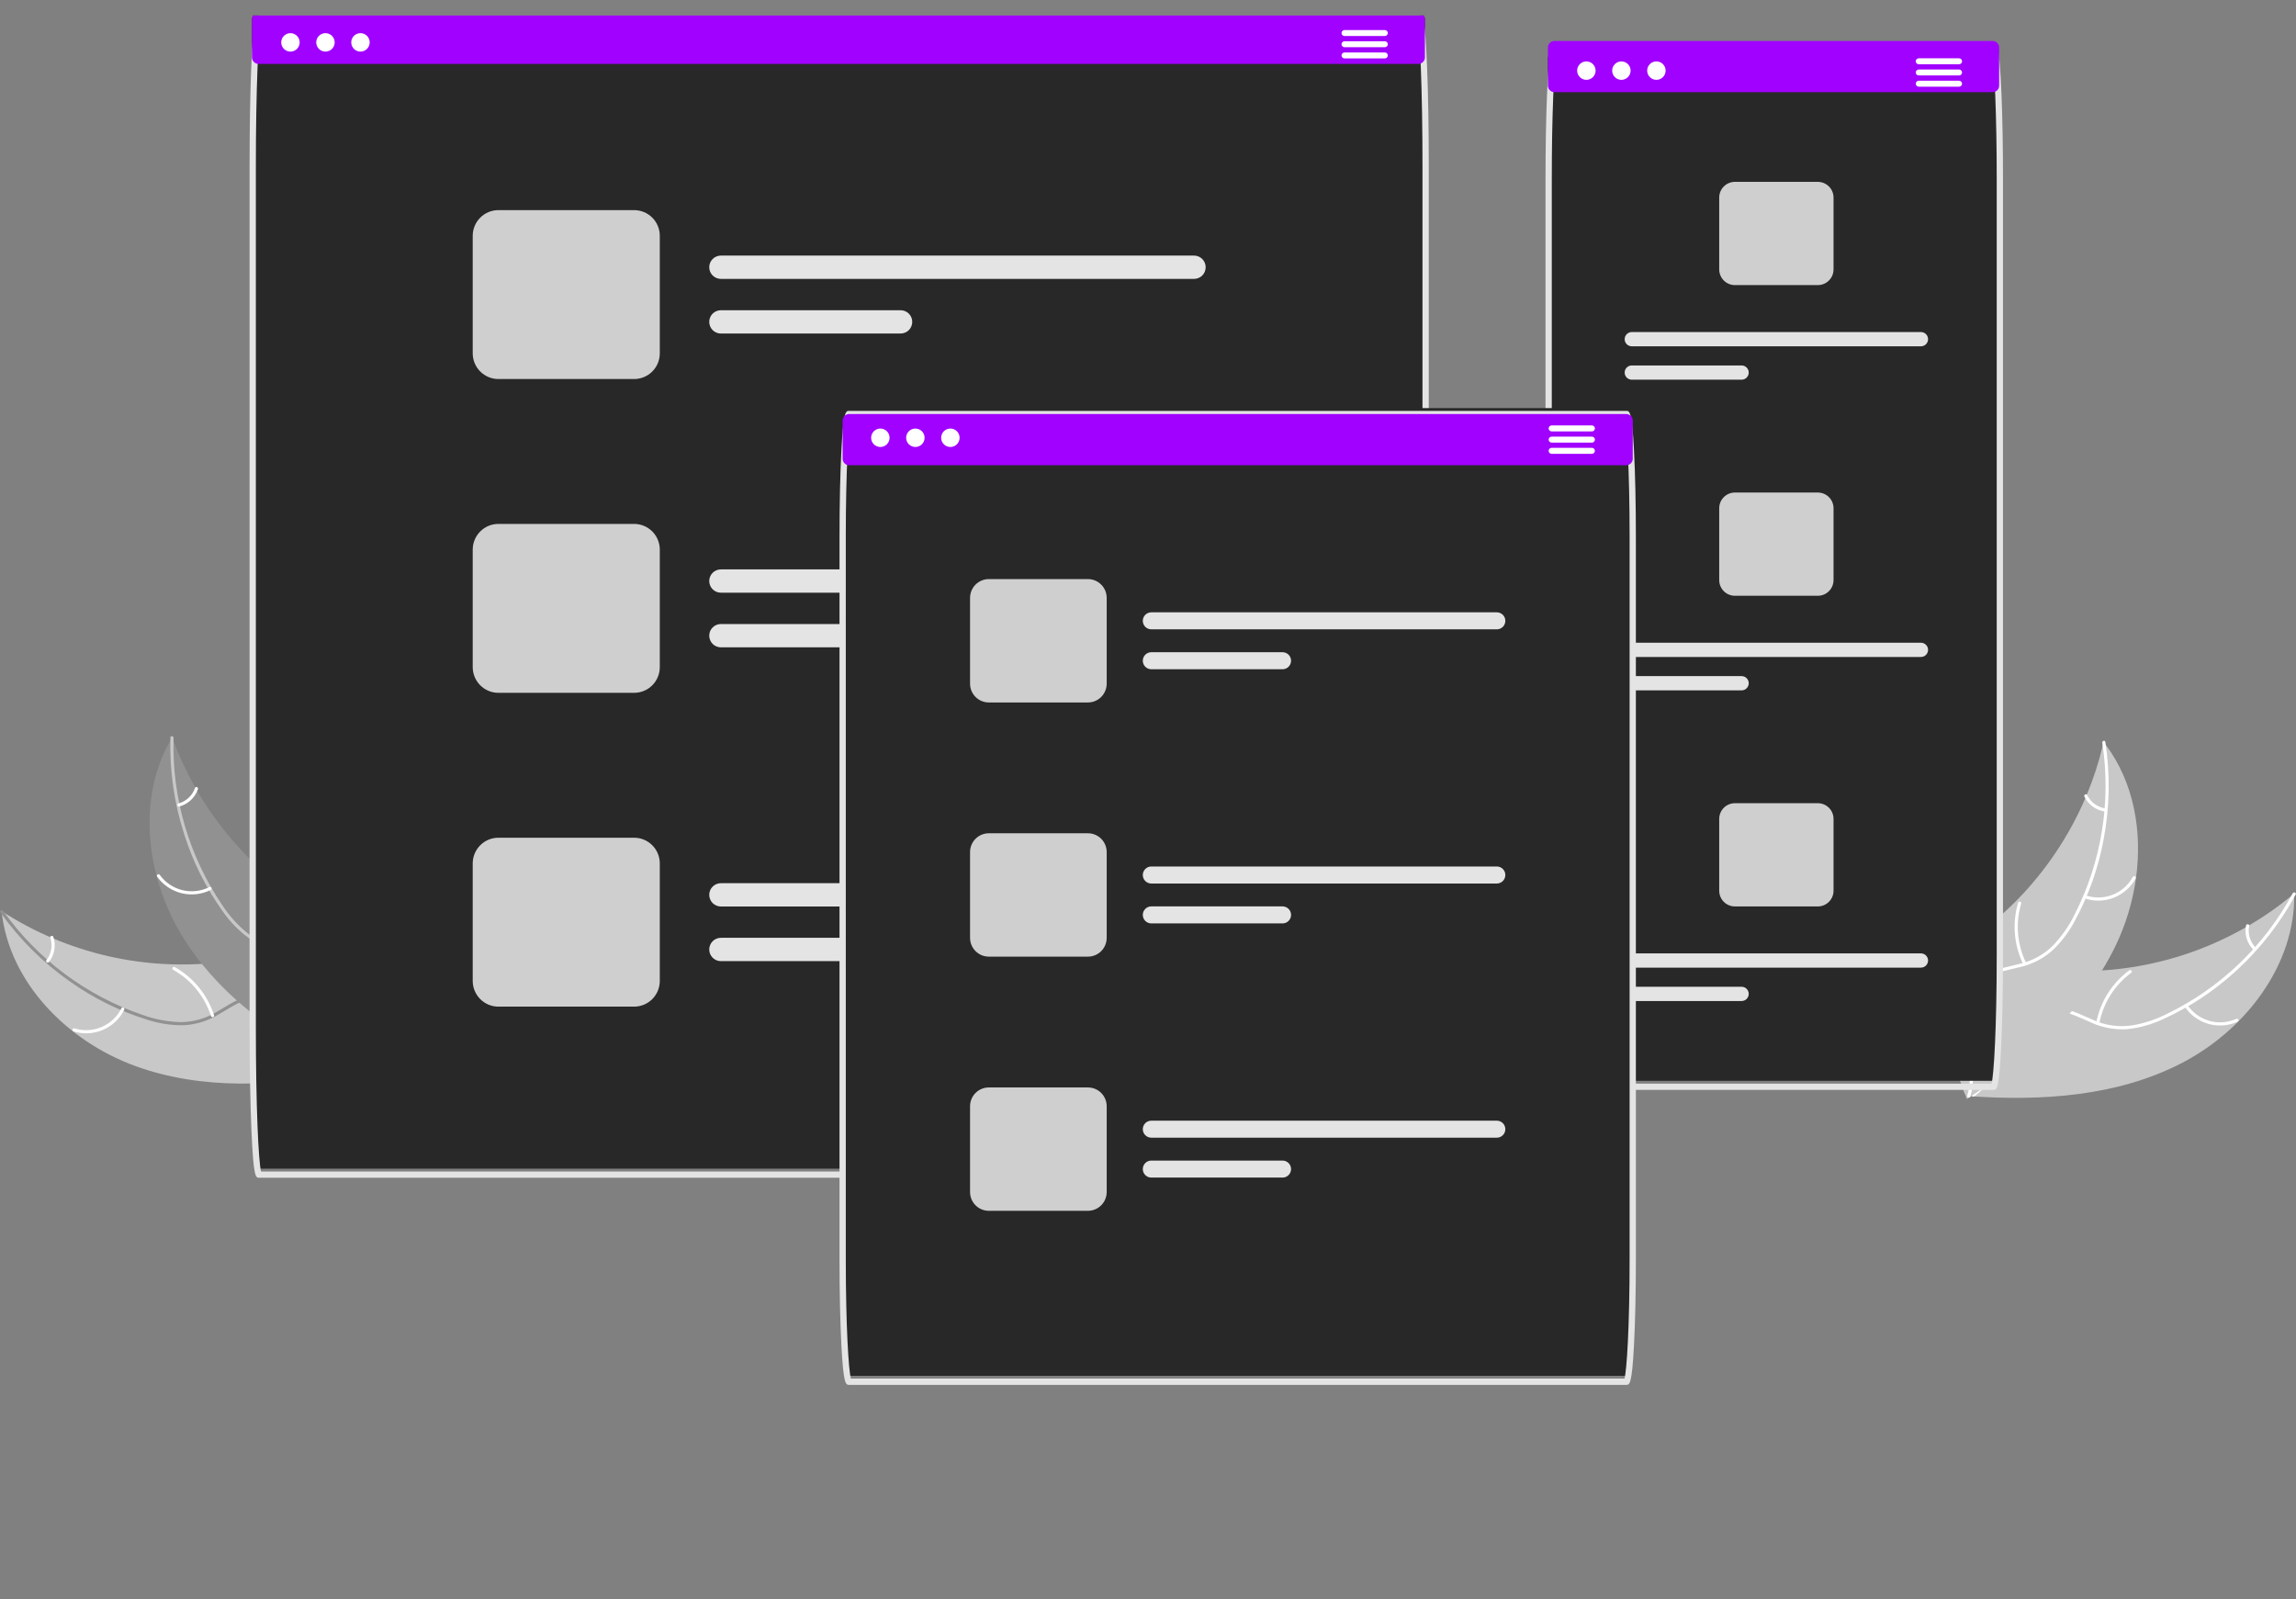 <svg width="112" height="78" viewBox="0 0 112 78" fill="none" xmlns="http://www.w3.org/2000/svg">
<rect x="0" y="0" width="112" height="78" fill="#808080" stroke="none"/>
<g clip-path="url(#clip0_60_375)">
<path d="M6.599 51.999C3.303 50.8 0.441 47.931 0.078 44.442C3.278 46.518 7.109 47.395 10.894 46.919C12.353 46.73 13.956 46.367 15.204 47.145C15.981 47.63 16.463 48.489 16.685 49.378C16.906 50.266 16.896 51.193 16.885 52.108L16.987 52.312C13.544 52.981 9.895 53.198 6.599 51.999Z" fill="#C8C8C8"/>
<path d="M0.15 44.425C1.829 46.793 4.213 48.571 6.961 49.508C7.549 49.72 8.167 49.838 8.792 49.858C9.401 49.857 9.999 49.694 10.524 49.384C11.018 49.105 11.492 48.762 12.047 48.608C12.332 48.534 12.629 48.52 12.919 48.569C13.21 48.617 13.487 48.727 13.732 48.89C14.353 49.28 14.798 49.87 15.212 50.462C15.672 51.12 16.14 51.811 16.858 52.21C16.945 52.258 16.865 52.391 16.778 52.342C15.528 51.648 15.066 50.174 14.002 49.278C13.506 48.86 12.88 48.589 12.225 48.724C11.651 48.843 11.162 49.196 10.663 49.482C10.156 49.792 9.58 49.973 8.987 50.009C8.363 50.021 7.742 49.927 7.149 49.73C5.809 49.31 4.543 48.681 3.398 47.867C2.086 46.946 0.942 45.806 0.014 44.499C-0.044 44.418 0.093 44.344 0.15 44.425Z" fill="#919191"/>
<path d="M6.058 49.258C5.839 49.698 5.47 50.045 5.018 50.238C4.565 50.431 4.059 50.457 3.59 50.311C3.495 50.282 3.537 50.133 3.632 50.163C4.069 50.299 4.54 50.275 4.961 50.094C5.382 49.914 5.724 49.589 5.926 49.178C5.97 49.089 6.102 49.17 6.058 49.258Z" fill="white"/>
<path d="M10.291 49.558C9.982 48.602 9.323 47.798 8.447 47.306C8.36 47.257 8.44 47.125 8.527 47.174C9.438 47.687 10.121 48.526 10.441 49.521C10.472 49.616 10.322 49.653 10.291 49.558Z" fill="white"/>
<path d="M2.261 46.838C2.382 46.686 2.462 46.506 2.496 46.315C2.53 46.123 2.515 45.926 2.454 45.742C2.423 45.648 2.573 45.611 2.604 45.705C2.671 45.909 2.686 46.126 2.65 46.338C2.613 46.549 2.525 46.749 2.393 46.918C2.382 46.935 2.365 46.947 2.345 46.952C2.326 46.957 2.305 46.954 2.287 46.944C2.27 46.934 2.257 46.917 2.252 46.897C2.247 46.877 2.251 46.856 2.261 46.838Z" fill="white"/>
<path d="M8.398 35.967C8.419 36.025 8.441 36.084 8.463 36.142C8.755 36.926 9.111 37.686 9.526 38.412C9.557 38.469 9.589 38.526 9.622 38.581C10.64 40.321 11.973 41.857 13.552 43.111C14.181 43.609 14.847 44.058 15.543 44.456C16.506 45.004 17.593 45.522 18.298 46.333C18.372 46.416 18.442 46.505 18.505 46.597L17.228 52.171C17.219 52.182 17.211 52.194 17.202 52.205L17.161 52.43C17.124 52.412 17.085 52.393 17.048 52.375C17.026 52.364 17.005 52.353 16.983 52.343C16.969 52.335 16.954 52.328 16.941 52.322C16.936 52.32 16.931 52.317 16.928 52.315C16.914 52.309 16.902 52.303 16.89 52.297C16.675 52.189 16.461 52.079 16.247 51.968C16.246 51.968 16.246 51.968 16.245 51.966C14.605 51.132 13.071 50.107 11.673 48.911C11.632 48.875 11.589 48.838 11.549 48.8C10.934 48.254 10.365 47.658 9.847 47.019C9.565 46.668 9.3 46.303 9.055 45.926C8.422 44.95 7.947 43.879 7.647 42.755C7.05 40.514 7.175 38.107 8.31 36.118C8.339 36.067 8.367 36.017 8.398 35.967Z" fill="#919191"/>
<path d="M8.466 35.995C8.381 38.898 9.213 41.752 10.844 44.155C11.185 44.678 11.608 45.144 12.095 45.536C12.581 45.903 13.157 46.132 13.763 46.201C14.326 46.276 14.911 46.288 15.446 46.499C15.718 46.611 15.964 46.779 16.166 46.993C16.369 47.206 16.524 47.46 16.622 47.738C16.883 48.424 16.883 49.162 16.857 49.885C16.828 50.687 16.786 51.52 17.119 52.271C17.159 52.362 17.016 52.419 16.975 52.328C16.396 51.021 16.914 49.566 16.604 48.211C16.459 47.578 16.123 46.985 15.518 46.698C14.989 46.447 14.386 46.435 13.815 46.363C13.223 46.305 12.655 46.103 12.16 45.775C11.654 45.409 11.215 44.959 10.86 44.446C10.043 43.303 9.411 42.039 8.987 40.7C8.494 39.174 8.266 37.575 8.313 35.972C8.316 35.873 8.469 35.897 8.466 35.995Z" fill="#C8C8C8"/>
<path d="M10.273 43.412C9.833 43.631 9.329 43.686 8.852 43.568C8.375 43.45 7.955 43.166 7.668 42.767C7.61 42.686 7.733 42.592 7.791 42.673C8.058 43.045 8.449 43.31 8.893 43.419C9.338 43.528 9.807 43.475 10.216 43.269C10.305 43.224 10.361 43.368 10.273 43.412Z" fill="white"/>
<path d="M13.472 46.2C13.801 45.251 13.759 44.212 13.356 43.291C13.316 43.2 13.459 43.143 13.499 43.234C13.917 44.193 13.958 45.274 13.614 46.261C13.581 46.355 13.44 46.294 13.472 46.2Z" fill="white"/>
<path d="M8.698 39.194C8.886 39.145 9.059 39.049 9.201 38.917C9.343 38.785 9.45 38.619 9.513 38.435C9.544 38.34 9.686 38.402 9.655 38.496C9.585 38.699 9.466 38.882 9.31 39.028C9.153 39.175 8.963 39.281 8.756 39.337C8.737 39.344 8.716 39.344 8.697 39.336C8.678 39.328 8.663 39.313 8.655 39.294C8.648 39.275 8.648 39.254 8.656 39.235C8.664 39.216 8.679 39.201 8.698 39.194Z" fill="white"/>
<path d="M106.37 51.883C109.494 50.288 111.981 47.09 111.913 43.583C108.992 46.036 105.298 47.378 101.483 47.37C100.012 47.362 98.377 47.199 97.234 48.125C96.522 48.701 96.149 49.613 96.039 50.522C95.929 51.431 96.052 52.35 96.176 53.257L96.1 53.472C99.599 53.712 103.246 53.479 106.37 51.883Z" fill="#C8C8C8"/>
<path d="M111.84 43.574C110.464 46.131 108.317 48.189 105.705 49.456C105.147 49.739 104.549 49.932 103.931 50.028C103.326 50.103 102.713 50.014 102.154 49.771C101.629 49.555 101.116 49.273 100.547 49.188C100.255 49.15 99.959 49.173 99.676 49.257C99.394 49.34 99.133 49.483 98.909 49.675C98.341 50.139 97.972 50.779 97.634 51.418C97.258 52.127 96.879 52.87 96.215 53.354C96.135 53.413 96.231 53.534 96.311 53.476C97.466 52.633 97.744 51.113 98.689 50.094C99.13 49.618 99.718 49.272 100.385 49.325C100.969 49.372 101.498 49.662 102.028 49.886C102.569 50.131 103.163 50.239 103.756 50.202C104.377 50.138 104.982 49.968 105.545 49.7C106.824 49.118 108.003 48.338 109.039 47.39C110.228 46.314 111.224 45.042 111.984 43.631C112.031 43.543 111.886 43.487 111.84 43.574Z" fill="white"/>
<path d="M106.57 49.097C106.842 49.507 107.251 49.806 107.723 49.942C108.196 50.078 108.701 50.041 109.149 49.839C109.24 49.798 109.18 49.655 109.089 49.697C108.672 49.886 108.202 49.92 107.762 49.792C107.322 49.665 106.943 49.385 106.691 49.002C106.637 48.919 106.516 49.015 106.57 49.097Z" fill="white"/>
<path d="M102.406 49.916C102.596 48.929 103.15 48.05 103.959 47.454C104.04 47.395 103.944 47.273 103.864 47.332C103.023 47.954 102.448 48.87 102.253 49.897C102.234 49.995 102.388 50.013 102.406 49.916Z" fill="white"/>
<path d="M110.041 46.229C109.903 46.093 109.801 45.924 109.744 45.738C109.687 45.552 109.677 45.355 109.715 45.165C109.734 45.067 109.581 45.05 109.561 45.147C109.52 45.357 109.531 45.575 109.594 45.78C109.656 45.986 109.768 46.172 109.92 46.325C109.933 46.34 109.951 46.35 109.971 46.352C109.991 46.355 110.012 46.349 110.028 46.337C110.044 46.325 110.054 46.306 110.057 46.286C110.059 46.266 110.054 46.245 110.041 46.229Z" fill="white"/>
<path d="M102.615 36.194C102.601 36.255 102.586 36.316 102.571 36.377C102.378 37.191 102.118 37.988 101.796 38.76C101.772 38.82 101.747 38.88 101.721 38.94C100.924 40.792 99.791 42.479 98.378 43.917C97.815 44.489 97.209 45.017 96.567 45.497C95.679 46.16 94.663 46.807 94.064 47.698C94 47.791 93.942 47.887 93.891 47.986L95.843 53.361C95.853 53.371 95.863 53.382 95.873 53.392L95.942 53.61C95.976 53.588 96.012 53.564 96.047 53.541C96.067 53.528 96.087 53.514 96.107 53.501C96.121 53.492 96.134 53.483 96.147 53.476C96.151 53.473 96.156 53.47 96.159 53.467C96.171 53.46 96.182 53.452 96.194 53.445C96.394 53.311 96.593 53.176 96.792 53.039C96.793 53.038 96.793 53.038 96.794 53.037C98.318 52.008 99.715 50.801 100.955 49.443C100.992 49.402 101.029 49.361 101.065 49.317C101.608 48.7 102.1 48.039 102.535 47.341C102.772 46.958 102.99 46.564 103.187 46.159C103.694 45.112 104.034 43.992 104.194 42.839C104.511 40.541 104.091 38.168 102.721 36.333C102.686 36.286 102.651 36.241 102.615 36.194Z" fill="#C8C8C8"/>
<path d="M102.551 36.231C102.991 39.101 102.516 42.036 101.194 44.621C100.919 45.182 100.557 45.697 100.122 46.146C99.684 46.569 99.141 46.868 98.548 47.01C97.998 47.154 97.419 47.238 96.914 47.513C96.658 47.657 96.435 47.855 96.26 48.091C96.085 48.328 95.962 48.599 95.9 48.887C95.724 49.6 95.816 50.333 95.93 51.047C96.057 51.839 96.202 52.66 95.963 53.447C95.935 53.542 96.084 53.581 96.113 53.486C96.528 52.118 95.835 50.738 95.976 49.354C96.042 48.709 96.302 48.079 96.867 47.72C97.362 47.406 97.959 47.319 98.516 47.178C99.096 47.047 99.635 46.777 100.087 46.39C100.543 45.965 100.924 45.465 101.213 44.912C101.883 43.678 102.355 42.345 102.612 40.964C102.913 39.389 102.943 37.774 102.7 36.19C102.685 36.092 102.536 36.134 102.551 36.231Z" fill="white"/>
<path d="M101.669 43.814C102.132 43.977 102.639 43.97 103.098 43.794C103.557 43.618 103.939 43.284 104.174 42.853C104.222 42.766 104.088 42.688 104.041 42.775C103.822 43.178 103.466 43.488 103.039 43.651C102.611 43.814 102.139 43.819 101.708 43.664C101.614 43.631 101.575 43.781 101.669 43.814Z" fill="white"/>
<path d="M98.837 46.974C98.394 46.072 98.307 45.036 98.594 44.073C98.623 43.978 98.473 43.938 98.445 44.034C98.148 45.036 98.24 46.114 98.703 47.052C98.747 47.141 98.88 47.063 98.837 46.974Z" fill="white"/>
<path d="M102.713 39.434C102.52 39.408 102.337 39.335 102.18 39.221C102.023 39.107 101.896 38.956 101.812 38.781C101.769 38.691 101.635 38.769 101.678 38.858C101.772 39.051 101.912 39.218 102.086 39.345C102.259 39.471 102.461 39.553 102.674 39.583C102.693 39.588 102.714 39.585 102.732 39.574C102.749 39.564 102.762 39.548 102.768 39.528C102.773 39.508 102.77 39.487 102.76 39.47C102.75 39.452 102.733 39.439 102.713 39.434Z" fill="white"/>
<path d="M97.519 2.763H75.509V4.179C75.509 4.252 75.534 4.322 75.58 4.378C75.535 5.485 75.509 6.898 75.509 8.433V46.286C75.509 49.834 75.652 52.721 75.826 52.721H97.202C97.376 52.721 97.519 49.834 97.519 46.286V8.433C97.519 6.898 97.493 5.485 97.448 4.378C97.494 4.322 97.519 4.252 97.519 4.179L97.519 2.763Z" fill="#282828"/>
<path d="M97.237 53.163H75.861C75.695 53.163 75.585 53.163 75.484 51.13C75.424 49.911 75.391 48.293 75.391 46.575V8.722C75.391 7.238 75.416 5.796 75.462 4.661C75.49 3.979 75.523 3.434 75.559 3.038C75.629 2.264 75.696 2.134 75.861 2.134H97.237C97.402 2.134 97.469 2.264 97.539 3.038C97.575 3.435 97.608 3.981 97.636 4.66L97.636 4.661C97.682 5.794 97.707 7.237 97.707 8.722V46.575C97.707 48.293 97.674 49.911 97.614 51.13C97.514 53.163 97.403 53.163 97.237 53.163ZM75.948 52.857H97.15C97.261 52.438 97.401 50.167 97.401 46.575V8.722C97.401 7.241 97.376 5.803 97.33 4.673C97.302 3.999 97.27 3.458 97.234 3.066C97.221 2.855 97.192 2.646 97.148 2.44H75.95C75.906 2.646 75.877 2.855 75.864 3.066C75.828 3.456 75.796 3.997 75.768 4.673C75.722 5.804 75.697 7.242 75.697 8.722V46.575C75.697 50.167 75.837 52.438 75.948 52.857Z" fill="#E4E4E4"/>
<path d="M97.202 1.998H75.826C75.742 1.998 75.662 2.031 75.602 2.091C75.543 2.15 75.509 2.231 75.509 2.315V4.179C75.509 4.252 75.534 4.322 75.58 4.378C75.609 4.415 75.647 4.444 75.69 4.465C75.732 4.485 75.779 4.496 75.826 4.496H97.202C97.249 4.496 97.296 4.485 97.338 4.465C97.381 4.444 97.418 4.415 97.448 4.378C97.494 4.322 97.519 4.252 97.519 4.179V2.315C97.519 2.231 97.485 2.15 97.426 2.091C97.366 2.031 97.286 1.998 97.202 1.998Z" fill="#A101FF"/>
<path d="M77.384 3.895C77.633 3.895 77.834 3.693 77.834 3.445C77.834 3.196 77.633 2.995 77.384 2.995C77.136 2.995 76.934 3.196 76.934 3.445C76.934 3.693 77.136 3.895 77.384 3.895Z" fill="white"/>
<path d="M79.092 3.895C79.341 3.895 79.542 3.693 79.542 3.445C79.542 3.196 79.341 2.995 79.092 2.995C78.844 2.995 78.642 3.196 78.642 3.445C78.642 3.693 78.844 3.895 79.092 3.895Z" fill="white"/>
<path d="M80.8 3.895C81.049 3.895 81.25 3.693 81.25 3.445C81.25 3.196 81.049 2.995 80.8 2.995C80.552 2.995 80.35 3.196 80.35 3.445C80.35 3.693 80.552 3.895 80.8 3.895Z" fill="white"/>
<path d="M95.564 2.844H93.597C93.559 2.844 93.522 2.86 93.495 2.887C93.467 2.914 93.452 2.951 93.452 2.989C93.451 3.011 93.456 3.033 93.467 3.052C93.479 3.077 93.497 3.098 93.52 3.112C93.543 3.127 93.57 3.135 93.597 3.135H95.564C95.591 3.135 95.618 3.127 95.642 3.112C95.665 3.098 95.684 3.077 95.696 3.052C95.705 3.032 95.71 3.011 95.709 2.989C95.709 2.97 95.706 2.951 95.698 2.934C95.691 2.916 95.68 2.9 95.667 2.886C95.653 2.873 95.637 2.862 95.62 2.855C95.602 2.848 95.583 2.844 95.564 2.844Z" fill="white"/>
<path d="M95.564 3.39H93.597C93.558 3.39 93.522 3.406 93.494 3.433C93.467 3.46 93.452 3.497 93.452 3.536C93.452 3.574 93.467 3.611 93.494 3.639C93.522 3.666 93.558 3.681 93.597 3.681H95.564C95.603 3.681 95.639 3.666 95.667 3.639C95.694 3.611 95.709 3.574 95.709 3.536C95.709 3.497 95.694 3.46 95.667 3.433C95.639 3.406 95.603 3.39 95.564 3.39Z" fill="white"/>
<path d="M95.564 3.937H93.597C93.558 3.937 93.522 3.952 93.494 3.979C93.467 4.007 93.452 4.044 93.452 4.082C93.452 4.121 93.467 4.158 93.494 4.185C93.522 4.212 93.558 4.228 93.597 4.228H95.564C95.603 4.228 95.639 4.212 95.667 4.185C95.694 4.158 95.709 4.121 95.709 4.082C95.709 4.044 95.694 4.007 95.667 3.979C95.639 3.952 95.603 3.937 95.564 3.937Z" fill="white"/>
<path d="M88.676 8.871H84.629C84.426 8.872 84.231 8.952 84.088 9.096C83.944 9.239 83.864 9.434 83.864 9.637V13.142C83.864 13.345 83.945 13.539 84.088 13.683C84.231 13.826 84.426 13.907 84.629 13.907H88.676C88.879 13.907 89.073 13.826 89.216 13.682C89.36 13.539 89.441 13.345 89.441 13.142V9.637C89.441 9.434 89.36 9.239 89.217 9.096C89.073 8.953 88.879 8.872 88.676 8.871Z" fill="#CFCFCF"/>
<path d="M93.704 16.197H79.599C79.507 16.197 79.419 16.234 79.353 16.299C79.288 16.364 79.252 16.453 79.252 16.545C79.252 16.637 79.288 16.725 79.353 16.79C79.419 16.856 79.507 16.892 79.599 16.892H93.704C93.796 16.892 93.885 16.856 93.95 16.79C94.015 16.725 94.052 16.637 94.052 16.545C94.052 16.453 94.015 16.364 93.95 16.299C93.885 16.234 93.796 16.197 93.704 16.197Z" fill="#E4E4E4"/>
<path d="M84.956 17.826H79.599C79.507 17.826 79.419 17.863 79.353 17.928C79.288 17.993 79.252 18.081 79.252 18.173C79.252 18.265 79.288 18.354 79.353 18.419C79.419 18.484 79.507 18.521 79.599 18.521H84.956C85.049 18.521 85.137 18.484 85.202 18.419C85.267 18.354 85.304 18.265 85.304 18.173C85.304 18.081 85.267 17.993 85.202 17.928C85.137 17.863 85.049 17.826 84.956 17.826Z" fill="#E4E4E4"/>
<path d="M88.676 24.025H84.629C84.426 24.025 84.231 24.106 84.088 24.25C83.944 24.393 83.864 24.588 83.864 24.791V28.296C83.864 28.499 83.945 28.693 84.088 28.837C84.231 28.98 84.426 29.061 84.629 29.061H88.676C88.879 29.061 89.073 28.98 89.216 28.836C89.36 28.693 89.441 28.499 89.441 28.296V24.791C89.441 24.588 89.36 24.393 89.217 24.25C89.073 24.106 88.879 24.026 88.676 24.025Z" fill="#CFCFCF"/>
<path d="M93.704 31.351H79.599C79.507 31.351 79.419 31.388 79.353 31.453C79.288 31.518 79.252 31.606 79.252 31.698C79.252 31.791 79.288 31.879 79.353 31.944C79.419 32.009 79.507 32.046 79.599 32.046H93.704C93.796 32.046 93.885 32.009 93.95 31.944C94.015 31.879 94.052 31.791 94.052 31.698C94.052 31.606 94.015 31.518 93.95 31.453C93.885 31.388 93.796 31.351 93.704 31.351Z" fill="#E4E4E4"/>
<path d="M84.956 32.98H79.599C79.507 32.98 79.419 33.016 79.353 33.081C79.288 33.147 79.252 33.235 79.252 33.327C79.252 33.419 79.288 33.508 79.353 33.573C79.419 33.638 79.507 33.675 79.599 33.675H84.956C85.049 33.675 85.137 33.638 85.202 33.573C85.267 33.508 85.304 33.419 85.304 33.327C85.304 33.235 85.267 33.147 85.202 33.081C85.137 33.016 85.049 32.98 84.956 32.98Z" fill="#E4E4E4"/>
<path d="M88.676 39.179H84.629C84.426 39.179 84.231 39.26 84.088 39.403C83.944 39.547 83.864 39.741 83.864 39.944V43.449C83.864 43.652 83.945 43.847 84.088 43.99C84.231 44.134 84.426 44.214 84.629 44.215H88.676C88.879 44.214 89.073 44.133 89.216 43.99C89.36 43.846 89.441 43.652 89.441 43.449V39.944C89.441 39.741 89.36 39.547 89.217 39.403C89.073 39.26 88.879 39.179 88.676 39.179Z" fill="#CFCFCF"/>
<path d="M93.704 46.505H79.599C79.507 46.505 79.419 46.541 79.353 46.606C79.288 46.672 79.252 46.76 79.252 46.852C79.252 46.944 79.288 47.033 79.353 47.098C79.419 47.163 79.507 47.2 79.599 47.2H93.704C93.796 47.2 93.885 47.163 93.95 47.098C94.015 47.033 94.052 46.944 94.052 46.852C94.052 46.76 94.015 46.672 93.95 46.606C93.885 46.541 93.796 46.505 93.704 46.505Z" fill="#E4E4E4"/>
<path d="M84.956 48.133H79.599C79.507 48.133 79.419 48.17 79.353 48.235C79.288 48.3 79.252 48.389 79.252 48.481C79.252 48.573 79.288 48.661 79.353 48.727C79.419 48.792 79.507 48.828 79.599 48.828H84.956C85.049 48.828 85.137 48.792 85.202 48.727C85.267 48.661 85.304 48.573 85.304 48.481C85.304 48.389 85.267 48.3 85.202 48.235C85.137 48.17 85.049 48.133 84.956 48.133Z" fill="#E4E4E4"/>
<path d="M69.507 0.937C69.507 0.853 69.474 0.773 69.415 0.713C69.355 0.654 69.275 0.62 69.191 0.62H12.61C12.526 0.62 12.445 0.654 12.386 0.713C12.326 0.773 12.293 0.853 12.293 0.937V2.801C12.292 2.879 12.321 2.954 12.374 3.011C12.323 4.277 12.293 5.945 12.293 7.773V49.853C12.293 53.799 12.435 57.007 12.61 57.007H69.191C69.365 57.007 69.507 53.799 69.507 49.853V7.773C69.507 5.945 69.477 4.277 69.426 3.011C69.479 2.954 69.508 2.879 69.507 2.801V0.937Z" fill="#282828"/>
<path d="M69.226 57.449H12.645C12.472 57.449 12.367 57.449 12.268 55.205C12.208 53.85 12.175 52.051 12.175 50.142V8.062C12.175 6.301 12.204 4.607 12.256 3.294C12.357 0.756 12.471 0.756 12.645 0.756H69.226C69.399 0.756 69.514 0.757 69.615 3.294C69.667 4.606 69.696 6.299 69.696 8.062V50.142C69.696 52.052 69.663 53.85 69.603 55.205C69.503 57.449 69.399 57.449 69.226 57.449ZM12.734 57.143H69.136C69.262 56.663 69.389 53.968 69.389 50.142V8.062C69.389 6.303 69.361 4.614 69.309 3.306C69.245 1.698 69.17 1.209 69.135 1.062H12.736C12.7 1.209 12.626 1.698 12.562 3.306C12.51 4.616 12.481 6.305 12.481 8.062V50.142C12.481 53.968 12.609 56.663 12.734 57.143Z" fill="#E4E4E4"/>
<path d="M69.191 0.62H12.61C12.526 0.62 12.445 0.654 12.386 0.713C12.326 0.773 12.293 0.853 12.293 0.937V2.801C12.292 2.879 12.321 2.954 12.374 3.011C12.403 3.045 12.44 3.072 12.48 3.09C12.521 3.109 12.565 3.118 12.61 3.118H69.191C69.235 3.118 69.279 3.109 69.32 3.09C69.361 3.072 69.397 3.045 69.426 3.011C69.479 2.954 69.508 2.879 69.507 2.801V0.937C69.507 0.853 69.474 0.773 69.415 0.713C69.355 0.654 69.275 0.62 69.191 0.62Z" fill="#A101FF"/>
<path d="M14.168 2.517C14.416 2.517 14.618 2.316 14.618 2.067C14.618 1.819 14.416 1.617 14.168 1.617C13.919 1.617 13.718 1.819 13.718 2.067C13.718 2.316 13.919 2.517 14.168 2.517Z" fill="white"/>
<path d="M15.876 2.517C16.124 2.517 16.326 2.316 16.326 2.067C16.326 1.819 16.124 1.617 15.876 1.617C15.627 1.617 15.426 1.819 15.426 2.067C15.426 2.316 15.627 2.517 15.876 2.517Z" fill="white"/>
<path d="M17.584 2.517C17.832 2.517 18.034 2.316 18.034 2.067C18.034 1.819 17.832 1.617 17.584 1.617C17.335 1.617 17.134 1.819 17.134 2.067C17.134 2.316 17.335 2.517 17.584 2.517Z" fill="white"/>
<path d="M67.553 1.466H65.586C65.547 1.466 65.51 1.482 65.483 1.509C65.456 1.536 65.44 1.573 65.44 1.612C65.44 1.65 65.456 1.687 65.483 1.715C65.51 1.742 65.547 1.757 65.586 1.757H67.553C67.591 1.757 67.628 1.742 67.656 1.715C67.683 1.687 67.698 1.65 67.698 1.612C67.698 1.573 67.683 1.536 67.656 1.509C67.628 1.482 67.591 1.466 67.553 1.466Z" fill="white"/>
<path d="M67.553 2.013H65.586C65.547 2.013 65.51 2.028 65.483 2.055C65.456 2.083 65.44 2.12 65.44 2.158C65.44 2.197 65.456 2.234 65.483 2.261C65.51 2.288 65.547 2.304 65.586 2.304H67.553C67.591 2.304 67.628 2.288 67.656 2.261C67.683 2.234 67.698 2.197 67.698 2.158C67.698 2.12 67.683 2.083 67.656 2.055C67.628 2.028 67.591 2.013 67.553 2.013Z" fill="white"/>
<path d="M67.553 2.559H65.586C65.547 2.559 65.51 2.574 65.483 2.602C65.456 2.629 65.44 2.666 65.44 2.704C65.44 2.743 65.456 2.78 65.483 2.807C65.51 2.835 65.547 2.85 65.586 2.85H67.553C67.591 2.85 67.628 2.835 67.656 2.807C67.683 2.78 67.698 2.743 67.698 2.704C67.698 2.666 67.683 2.629 67.656 2.602C67.628 2.574 67.591 2.559 67.553 2.559Z" fill="white"/>
<path d="M30.933 10.249H24.311C23.979 10.25 23.661 10.382 23.427 10.616C23.192 10.851 23.06 11.169 23.059 11.501V17.237C23.06 17.569 23.192 17.887 23.427 18.122C23.661 18.356 23.979 18.488 24.311 18.489H30.933C31.265 18.488 31.583 18.356 31.818 18.122C32.053 17.887 32.185 17.569 32.185 17.237V11.501C32.185 11.169 32.053 10.851 31.818 10.616C31.583 10.382 31.265 10.25 30.933 10.249Z" fill="#CFCFCF"/>
<path d="M58.245 12.467H35.165C35.015 12.467 34.87 12.527 34.763 12.634C34.657 12.74 34.597 12.885 34.597 13.036C34.597 13.187 34.657 13.331 34.763 13.438C34.87 13.544 35.015 13.604 35.165 13.604H58.245C58.396 13.604 58.54 13.544 58.647 13.438C58.754 13.331 58.813 13.187 58.813 13.036C58.813 12.885 58.754 12.74 58.647 12.634C58.54 12.527 58.396 12.467 58.245 12.467Z" fill="#E4E4E4"/>
<path d="M43.931 15.132H35.165C35.015 15.132 34.87 15.192 34.763 15.299C34.657 15.405 34.597 15.55 34.597 15.701C34.597 15.851 34.657 15.996 34.763 16.103C34.87 16.209 35.015 16.269 35.165 16.269H43.931C44.082 16.269 44.227 16.209 44.334 16.103C44.44 15.996 44.5 15.851 44.5 15.701C44.5 15.55 44.44 15.405 44.334 15.299C44.227 15.192 44.082 15.132 43.931 15.132Z" fill="#E4E4E4"/>
<path d="M30.933 25.556H24.311C23.979 25.556 23.661 25.688 23.427 25.923C23.192 26.158 23.06 26.476 23.059 26.808V32.543C23.06 32.875 23.192 33.194 23.427 33.428C23.661 33.663 23.979 33.795 24.311 33.795H30.933C31.265 33.795 31.583 33.663 31.818 33.428C32.053 33.194 32.185 32.875 32.185 32.543V26.808C32.185 26.476 32.053 26.158 31.818 25.923C31.583 25.688 31.265 25.556 30.933 25.556Z" fill="#CFCFCF"/>
<path d="M58.245 27.774H35.165C35.015 27.774 34.87 27.834 34.763 27.94C34.657 28.047 34.597 28.192 34.597 28.342C34.597 28.493 34.657 28.638 34.763 28.744C34.87 28.851 35.015 28.911 35.165 28.911H58.245C58.396 28.911 58.54 28.851 58.647 28.744C58.754 28.638 58.813 28.493 58.813 28.342C58.813 28.192 58.754 28.047 58.647 27.94C58.54 27.834 58.396 27.774 58.245 27.774Z" fill="#E4E4E4"/>
<path d="M43.931 30.439H35.165C35.015 30.439 34.87 30.498 34.763 30.605C34.657 30.712 34.597 30.856 34.597 31.007C34.597 31.158 34.657 31.303 34.763 31.409C34.87 31.516 35.015 31.576 35.165 31.576H43.931C44.082 31.576 44.227 31.516 44.334 31.409C44.44 31.303 44.5 31.158 44.5 31.007C44.5 30.856 44.44 30.712 44.334 30.605C44.227 30.498 44.082 30.439 43.931 30.439Z" fill="#E4E4E4"/>
<path d="M30.933 40.863H24.311C23.979 40.863 23.661 40.995 23.427 41.23C23.192 41.465 23.06 41.783 23.059 42.115V47.85C23.06 48.182 23.192 48.5 23.427 48.735C23.661 48.97 23.979 49.102 24.311 49.102H30.933C31.265 49.102 31.583 48.97 31.818 48.735C32.053 48.5 32.185 48.182 32.185 47.85V42.115C32.185 41.783 32.053 41.465 31.818 41.23C31.583 40.995 31.265 40.863 30.933 40.863Z" fill="#CFCFCF"/>
<path d="M58.245 43.081H35.165C35.015 43.081 34.87 43.141 34.763 43.247C34.657 43.354 34.597 43.498 34.597 43.649C34.597 43.8 34.657 43.945 34.763 44.051C34.87 44.158 35.015 44.218 35.165 44.218H58.245C58.396 44.218 58.54 44.158 58.647 44.051C58.754 43.945 58.813 43.8 58.813 43.649C58.813 43.498 58.754 43.354 58.647 43.247C58.54 43.141 58.396 43.081 58.245 43.081Z" fill="#E4E4E4"/>
<path d="M43.931 45.745H35.165C35.015 45.745 34.87 45.805 34.763 45.912C34.657 46.019 34.597 46.163 34.597 46.314C34.597 46.465 34.657 46.609 34.763 46.716C34.87 46.823 35.015 46.883 35.165 46.883H43.931C44.082 46.883 44.227 46.823 44.334 46.716C44.44 46.609 44.5 46.465 44.5 46.314C44.5 46.163 44.44 46.019 44.334 45.912C44.227 45.805 44.082 45.745 43.931 45.745Z" fill="#E4E4E4"/>
<path d="M79.293 67.109H41.387C41.212 67.109 41.07 64.423 41.07 61.121V25.895C41.07 22.593 41.212 19.907 41.387 19.907H79.293C79.468 19.907 79.61 22.593 79.61 25.895V61.121C79.61 64.423 79.468 67.109 79.293 67.109Z" fill="#282828"/>
<path d="M79.329 67.551H41.422C41.261 67.551 41.146 67.551 41.045 65.65C40.985 64.515 40.952 63.009 40.952 61.41V26.184C40.952 24.584 40.985 23.078 41.045 21.943C41.146 20.042 41.261 20.042 41.422 20.042H79.329C79.489 20.042 79.605 20.042 79.705 21.943C79.766 23.078 79.799 24.584 79.799 26.184V61.41C79.799 63.009 79.766 64.515 79.705 65.65C79.605 67.551 79.489 67.551 79.329 67.551ZM41.507 67.245H79.244C79.354 66.849 79.493 64.736 79.493 61.41V26.184C79.493 22.858 79.354 20.745 79.244 20.348H41.507C41.397 20.745 41.258 22.858 41.258 26.184V61.41C41.258 64.736 41.397 66.849 41.507 67.245Z" fill="#E4E4E4"/>
<path d="M79.329 22.694H41.422C41.338 22.694 41.257 22.66 41.198 22.601C41.139 22.541 41.105 22.461 41.105 22.377V20.512C41.105 20.428 41.139 20.348 41.198 20.288C41.257 20.229 41.338 20.195 41.422 20.195H79.329C79.413 20.195 79.493 20.229 79.553 20.288C79.612 20.348 79.645 20.428 79.646 20.512V22.377C79.645 22.461 79.612 22.541 79.553 22.601C79.493 22.66 79.413 22.694 79.329 22.694Z" fill="#A101FF"/>
<path d="M42.944 21.803C43.193 21.803 43.394 21.602 43.394 21.354C43.394 21.105 43.193 20.904 42.944 20.904C42.696 20.904 42.494 21.105 42.494 21.354C42.494 21.602 42.696 21.803 42.944 21.803Z" fill="white"/>
<path d="M44.652 21.803C44.901 21.803 45.102 21.602 45.102 21.354C45.102 21.105 44.901 20.904 44.652 20.904C44.404 20.904 44.202 21.105 44.202 21.354C44.202 21.602 44.404 21.803 44.652 21.803Z" fill="white"/>
<path d="M46.36 21.803C46.609 21.803 46.81 21.602 46.81 21.354C46.81 21.105 46.609 20.904 46.36 20.904C46.111 20.904 45.91 21.105 45.91 21.354C45.91 21.602 46.111 21.803 46.36 21.803Z" fill="white"/>
<path d="M77.655 21.044H75.689C75.65 21.044 75.613 21.029 75.585 21.001C75.558 20.974 75.543 20.937 75.543 20.898C75.543 20.86 75.558 20.822 75.585 20.795C75.613 20.768 75.65 20.752 75.689 20.752H77.655C77.694 20.753 77.731 20.768 77.758 20.795C77.785 20.823 77.8 20.86 77.8 20.898C77.8 20.937 77.785 20.974 77.758 21.001C77.731 21.028 77.694 21.044 77.655 21.044Z" fill="white"/>
<path d="M77.655 21.59H75.689C75.65 21.59 75.613 21.575 75.585 21.547C75.558 21.52 75.543 21.483 75.543 21.444C75.543 21.406 75.558 21.369 75.585 21.341C75.613 21.314 75.65 21.299 75.689 21.299H77.655C77.694 21.299 77.731 21.314 77.758 21.341C77.786 21.369 77.801 21.406 77.801 21.444C77.801 21.483 77.786 21.52 77.758 21.547C77.731 21.575 77.694 21.59 77.655 21.59Z" fill="white"/>
<path d="M77.655 22.137H75.689C75.65 22.137 75.613 22.121 75.585 22.094C75.558 22.067 75.543 22.029 75.543 21.991C75.543 21.952 75.558 21.915 75.585 21.888C75.613 21.86 75.65 21.845 75.689 21.845H77.655C77.694 21.845 77.731 21.861 77.758 21.888C77.785 21.915 77.8 21.952 77.8 21.991C77.8 22.029 77.785 22.066 77.758 22.094C77.731 22.121 77.694 22.136 77.655 22.137Z" fill="white"/>
<path d="M53.07 34.265H48.234C47.992 34.265 47.759 34.168 47.588 33.997C47.416 33.825 47.32 33.593 47.32 33.35V29.162C47.32 28.919 47.416 28.687 47.588 28.516C47.759 28.344 47.992 28.248 48.234 28.247H53.07C53.313 28.248 53.545 28.344 53.717 28.516C53.888 28.687 53.984 28.919 53.985 29.162V33.35C53.984 33.593 53.888 33.825 53.717 33.997C53.545 34.168 53.313 34.265 53.07 34.265Z" fill="#CFCFCF"/>
<path d="M73.016 30.698H56.161C56.051 30.698 55.946 30.655 55.868 30.577C55.79 30.499 55.746 30.393 55.746 30.283C55.746 30.173 55.79 30.067 55.868 29.989C55.946 29.912 56.051 29.868 56.161 29.868H73.016C73.126 29.868 73.231 29.912 73.309 29.989C73.387 30.067 73.431 30.173 73.431 30.283C73.431 30.393 73.387 30.499 73.309 30.577C73.231 30.655 73.126 30.698 73.016 30.698Z" fill="#E4E4E4"/>
<path d="M62.563 32.645H56.161C56.051 32.645 55.946 32.601 55.868 32.523C55.79 32.445 55.746 32.339 55.746 32.229C55.746 32.119 55.79 32.014 55.868 31.936C55.946 31.858 56.051 31.814 56.161 31.814H62.563C62.617 31.814 62.671 31.825 62.722 31.846C62.772 31.866 62.818 31.897 62.857 31.935C62.895 31.974 62.926 32.02 62.947 32.07C62.968 32.121 62.979 32.175 62.979 32.229C62.979 32.284 62.968 32.338 62.947 32.388C62.926 32.439 62.895 32.485 62.857 32.523C62.818 32.562 62.772 32.592 62.722 32.613C62.671 32.634 62.617 32.645 62.563 32.645Z" fill="#E4E4E4"/>
<path d="M53.07 46.663H48.234C47.992 46.663 47.759 46.567 47.588 46.395C47.416 46.224 47.32 45.991 47.32 45.749V41.56C47.32 41.318 47.416 41.086 47.588 40.914C47.759 40.743 47.992 40.646 48.234 40.646H53.07C53.313 40.646 53.545 40.743 53.717 40.914C53.888 41.086 53.984 41.318 53.985 41.56V45.749C53.984 45.991 53.888 46.224 53.717 46.395C53.545 46.567 53.313 46.663 53.07 46.663Z" fill="#CFCFCF"/>
<path d="M73.016 43.097H56.161C56.051 43.097 55.946 43.053 55.868 42.975C55.79 42.897 55.746 42.792 55.746 42.681C55.746 42.571 55.79 42.466 55.868 42.388C55.946 42.31 56.051 42.266 56.161 42.266H73.016C73.126 42.266 73.231 42.31 73.309 42.388C73.387 42.466 73.431 42.571 73.431 42.681C73.431 42.792 73.387 42.897 73.309 42.975C73.231 43.053 73.126 43.097 73.016 43.097Z" fill="#E4E4E4"/>
<path d="M62.563 45.043H56.161C56.051 45.043 55.946 44.999 55.868 44.921C55.79 44.843 55.746 44.738 55.746 44.628C55.746 44.517 55.79 44.412 55.868 44.334C55.946 44.256 56.051 44.212 56.161 44.212H62.563C62.617 44.212 62.671 44.223 62.722 44.244C62.772 44.265 62.818 44.295 62.857 44.334C62.895 44.372 62.926 44.418 62.947 44.468C62.968 44.519 62.979 44.573 62.979 44.628C62.979 44.682 62.968 44.736 62.947 44.787C62.926 44.837 62.895 44.883 62.857 44.921C62.818 44.96 62.772 44.991 62.722 45.011C62.671 45.032 62.617 45.043 62.563 45.043Z" fill="#E4E4E4"/>
<path d="M53.07 59.062H48.234C47.992 59.061 47.759 58.965 47.588 58.793C47.416 58.622 47.32 58.389 47.32 58.147V53.959C47.32 53.716 47.416 53.484 47.588 53.312C47.759 53.141 47.992 53.044 48.234 53.044H53.07C53.313 53.044 53.545 53.141 53.717 53.312C53.888 53.484 53.984 53.716 53.985 53.959V58.147C53.984 58.389 53.888 58.622 53.717 58.793C53.545 58.965 53.313 59.061 53.07 59.062Z" fill="#CFCFCF"/>
<path d="M73.016 55.495H56.161C56.051 55.495 55.946 55.451 55.868 55.373C55.79 55.296 55.746 55.19 55.746 55.08C55.746 54.97 55.79 54.864 55.868 54.786C55.946 54.708 56.051 54.665 56.161 54.665H73.016C73.126 54.665 73.231 54.708 73.309 54.786C73.387 54.864 73.431 54.97 73.431 55.08C73.431 55.19 73.387 55.296 73.309 55.373C73.231 55.451 73.126 55.495 73.016 55.495Z" fill="#E4E4E4"/>
<path d="M62.563 57.441H56.161C56.051 57.441 55.946 57.397 55.868 57.319C55.79 57.242 55.746 57.136 55.746 57.026C55.746 56.916 55.79 56.81 55.868 56.732C55.946 56.654 56.051 56.611 56.161 56.611H62.563C62.617 56.611 62.671 56.621 62.722 56.642C62.772 56.663 62.818 56.694 62.857 56.732C62.895 56.771 62.926 56.816 62.947 56.867C62.968 56.917 62.979 56.971 62.979 57.026C62.979 57.081 62.968 57.135 62.947 57.185C62.926 57.235 62.895 57.281 62.857 57.32C62.818 57.358 62.772 57.389 62.722 57.41C62.671 57.431 62.617 57.441 62.563 57.441Z" fill="#E4E4E4"/>
</g>
<defs>
<clipPath id="clip0_60_375">
<rect width="112" height="76.488" fill="white" transform="translate(-6.10352e-05 0.756)"/>
</clipPath>
</defs>
</svg>
